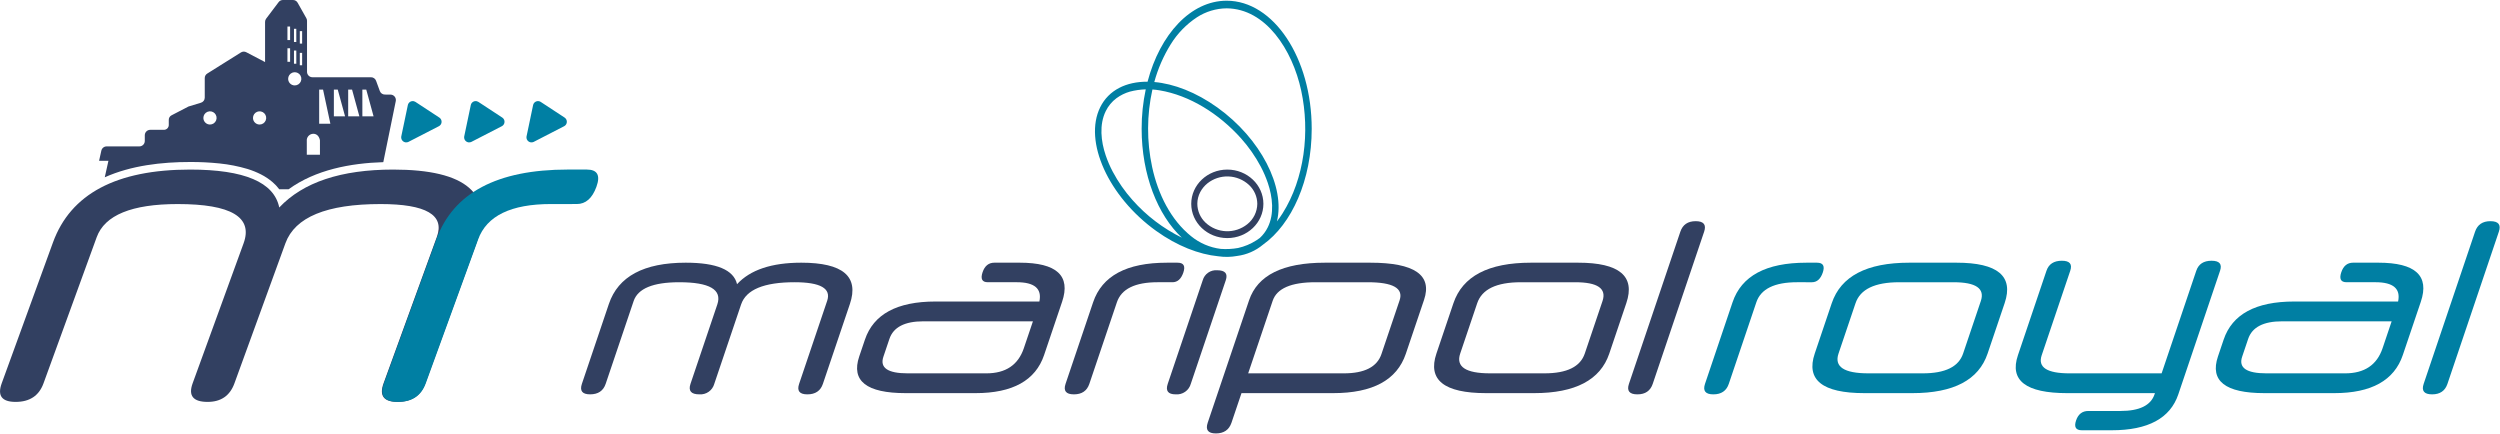 <svg width="6565" height="1139" viewBox="0 0 6565 1139" fill="none" xmlns="http://www.w3.org/2000/svg">
<g clip-path="url(#clip0_1_19761)">
<path fill-rule="evenodd" clip-rule="evenodd" d="M4719.43 741.13C4659.77 741.13 4624.02 758.67 4612.17 793.75L4539.81 1008C4533.6 1026.39 4520.08 1035.58 4499.27 1035.58C4478.46 1035.58 4471.15 1026.39 4477.36 1008L4549.69 793.76C4573.09 724.486 4637.59 689.85 4743.19 689.85H4771.52C4787.4 689.85 4792.45 698.403 4786.68 715.51C4780.91 732.616 4771.36 741.167 4758.05 741.16L4719.43 741.13Z" fill="#007FA3"/>
<path fill-rule="evenodd" clip-rule="evenodd" d="M5219.44 928.45C5196.04 997.73 5130.26 1032.37 5022.1 1032.37H4895.88C4785.56 1032.37 4742.1 997.73 4765.5 928.45L4810.13 796.31C4834.13 725.33 4901.92 689.837 5013.51 689.83H5137.81C5245.98 689.83 5288.15 725.11 5264.32 795.67L5219.44 928.45ZM5201.64 790.55C5212.76 757.623 5188.92 741.16 5130.11 741.16H4987.16C4923.2 741.16 4885.01 759.547 4872.59 796.32L4827.95 928.46C4816.26 963.08 4842.39 980.39 4906.35 980.39H5049.35C5108.17 980.39 5143.42 963.08 5155.11 928.46L5201.64 790.55Z" fill="#007FA3"/>
<path fill-rule="evenodd" clip-rule="evenodd" d="M5720.24 1035.57C5699.01 1098.43 5640.74 1129.86 5545.45 1129.87H5466.89C5451.01 1129.87 5445.96 1121.32 5451.74 1104.21C5457.37 1087.54 5468.12 1079.21 5484.01 1079.21H5568.35C5618.15 1079.21 5647.96 1064.67 5657.78 1035.59L5658.86 1032.39H5428.73C5319.87 1032.39 5276.64 999.247 5299.04 932.96L5374.04 711.02C5379.97 693.48 5393.45 684.71 5414.47 684.71C5435.07 684.71 5442.4 693.48 5436.47 711.02L5361.47 932.96C5350.8 964.613 5375.24 980.436 5434.77 980.43H5676.42L5767.42 711.02C5773.34 693.48 5786.71 684.71 5807.53 684.71C5828.35 684.71 5835.8 693.48 5829.87 711.02L5720.24 1035.57Z" fill="#007FA3"/>
<path fill-rule="evenodd" clip-rule="evenodd" d="M6309.81 932.3C6287.27 999.013 6227.27 1032.37 6129.81 1032.37H5946.36C5843.34 1032.37 5802.67 1000.29 5824.36 936.12L5839.3 891.86C5861.84 825.147 5923.54 791.79 6024.41 791.79H6297.41C6304.53 758.01 6284.7 741.12 6237.91 741.12H6161.91C6146.89 741.12 6142.34 732.35 6148.26 714.81C6153.89 698.143 6164.22 689.81 6179.26 689.81H6245.58C6343.02 689.81 6380.18 724.02 6357.06 792.44L6309.81 932.3ZM6280.47 843.78H5992.67C5943.73 843.78 5914.06 859.173 5903.67 889.96L5887.86 936.79C5878.04 965.87 5899.31 980.41 5951.68 980.41H6158.37C6209.04 980.41 6241.81 958.387 6256.69 914.34L6280.47 843.78Z" fill="#007FA3"/>
<path fill-rule="evenodd" clip-rule="evenodd" d="M6427 1008C6420.79 1026.39 6407.39 1035.58 6386.79 1035.58C6365.75 1035.58 6358.34 1026.39 6364.55 1008L6499.55 608.39C6505.76 590.003 6519.17 580.81 6539.78 580.81C6560.8 580.81 6568.21 590.003 6562 608.39L6427 1008Z" fill="#007FA3"/>
<path fill-rule="evenodd" clip-rule="evenodd" d="M2160.93 1008C2154.72 1026.39 2141.1 1035.58 2120.08 1035.58C2099.47 1035.58 2092.27 1026.39 2098.49 1008L2172.16 789.89C2183.13 757.39 2154.61 741.14 2086.59 741.14C2006.08 741.14 1959.25 760.596 1946.12 799.51L1875.7 1008C1873.37 1016.44 1868.18 1023.8 1861.01 1028.83C1853.85 1033.86 1845.16 1036.25 1836.43 1035.57C1814.76 1035.57 1807.03 1026.38 1813.24 1008L1883.65 799.53C1896.8 760.624 1863.46 741.167 1783.65 741.16C1714.98 741.16 1675.08 757.623 1663.94 790.55L1590.5 1007.97C1584.28 1026.36 1570.66 1035.55 1549.64 1035.55C1529.04 1035.55 1521.85 1026.36 1528.06 1007.97L1598.9 798.22C1623.31 725.96 1690.61 689.827 1800.81 689.82C1881.85 689.82 1926.74 708.636 1935.47 746.27C1970.09 708.643 2026.29 689.827 2104.08 689.82C2213.66 689.82 2256.24 725.953 2231.83 798.22L2160.93 1008Z" fill="#324061"/>
<path fill-rule="evenodd" clip-rule="evenodd" d="M2741.81 932.3C2719.28 999.013 2659.28 1032.37 2561.81 1032.37H2378.32C2275.29 1032.37 2234.62 1000.29 2256.32 936.12L2271.32 891.86C2293.85 825.147 2355.55 791.79 2456.43 791.79H2729.43C2736.54 758.01 2716.7 741.12 2669.93 741.12H2593.93C2578.91 741.12 2574.36 732.35 2580.28 714.81C2585.91 698.143 2596.25 689.81 2611.28 689.81H2677.6C2775.04 689.81 2812.2 724.02 2789.08 792.44L2741.81 932.3ZM2712.47 843.78H2424.6C2375.67 843.78 2346.01 859.173 2335.6 889.96L2319.78 936.79C2309.96 965.87 2331.23 980.41 2383.6 980.41H2590.3C2640.97 980.41 2673.74 958.387 2688.62 914.34L2712.47 843.78Z" fill="#324061"/>
<path fill-rule="evenodd" clip-rule="evenodd" d="M3040.24 741.13C2980.58 741.13 2944.83 758.67 2932.98 793.75L2860.62 1008C2854.4 1026.39 2840.89 1035.58 2820.08 1035.58C2799.27 1035.58 2791.97 1026.39 2798.16 1008L2870.53 793.76C2893.93 724.486 2958.43 689.85 3064.02 689.85H3092.36C3108.24 689.85 3113.29 698.403 3107.51 715.51C3101.73 732.616 3092.18 741.16 3078.85 741.14L3040.24 741.13Z" fill="#324061"/>
<path fill-rule="evenodd" clip-rule="evenodd" d="M3127.01 1008C3124.64 1016.47 3119.39 1023.86 3112.17 1028.89C3104.95 1033.92 3096.21 1036.29 3087.44 1035.58C3067.26 1035.58 3060.28 1026.39 3066.49 1008L3158.35 736C3160.63 727.904 3165.65 720.852 3172.55 716.052C3179.46 711.252 3187.82 709.003 3196.2 709.691C3217.24 709.691 3224.8 718.46 3218.87 736L3127.01 1008Z" fill="#324061"/>
<path fill-rule="evenodd" clip-rule="evenodd" d="M3691.66 929.09C3668.4 997.943 3604.83 1032.37 3500.96 1032.37H3260.15L3233.93 1109.98C3227.58 1128.79 3213.89 1138.2 3192.85 1138.19C3172.25 1138.19 3165.13 1128.79 3171.49 1109.98L3280.04 788.62C3302.28 722.773 3368.56 689.847 3478.88 689.84H3598.67C3714.57 689.84 3761.54 722.34 3739.58 787.34L3691.66 929.09ZM3675.36 788.61C3686.03 756.97 3658.1 741.15 3591.58 741.15H3454.45C3390.49 741.15 3353.02 757.4 3342.04 789.9L3277.69 980.41H3528.81C3583.33 980.41 3616.29 963.52 3627.7 929.74L3675.36 788.61Z" fill="#324061"/>
<path fill-rule="evenodd" clip-rule="evenodd" d="M4225.97 928.45C4202.58 997.73 4136.8 1032.37 4028.63 1032.37H3902.41C3792.09 1032.37 3748.63 997.73 3772.04 928.45L3816.67 796.31C3840.67 725.33 3908.46 689.837 4020.05 689.83H4144.32C4252.49 689.83 4294.66 725.11 4270.83 795.67L4225.97 928.45ZM4208.2 790.55C4219.32 757.623 4195.48 741.16 4136.67 741.16H3993.67C3929.72 741.16 3891.53 759.547 3879.1 796.32L3834.47 928.46C3822.77 963.08 3848.9 980.39 3912.86 980.39H4055.86C4114.66 980.39 4149.91 963.08 4161.61 928.46L4208.2 790.55Z" fill="#324061"/>
<path fill-rule="evenodd" clip-rule="evenodd" d="M4340.08 1008C4333.86 1026.39 4320.45 1035.58 4299.85 1035.58C4278.82 1035.58 4271.41 1026.39 4277.61 1008L4412.61 608.39C4418.82 590.003 4432.23 580.81 4452.84 580.81C4473.87 580.81 4481.28 590.003 4475.07 608.39L4340.08 1008Z" fill="#324061"/>
<path fill-rule="evenodd" clip-rule="evenodd" d="M3103.5 624.1C3054.37 599.921 3010.41 566.416 2974.07 525.45C2953.83 502.813 2936.4 477.819 2922.14 451.01C2914.8 437.129 2908.58 422.688 2903.53 407.82C2891.15 371.39 2886.16 327.25 2903.81 291.63C2910.32 278.314 2919.92 266.746 2931.81 257.89C2942.48 250.059 2954.46 244.197 2967.19 240.58C2980.77 237.042 2994.7 235.049 3008.73 234.64C3001.5 268.693 2997.88 303.417 2997.95 338.23C2997.91 458.91 3040.12 564.75 3103.5 624.1ZM3026.25 235C3032.48 235.411 3038.68 236.138 3044.83 237.18C3124.2 250.39 3200.98 298.63 3258.9 363.18C3279.13 385.816 3296.57 410.806 3310.83 437.61C3318.17 451.493 3324.39 465.938 3329.43 480.81C3341.82 517.24 3346.81 561.38 3329.16 596.99C3323.98 607.489 3316.91 616.945 3308.31 624.89C3305.35 627.03 3302.35 629.093 3299.31 631.08C3284.55 640.583 3268.24 647.411 3251.11 651.25C3236.08 653.902 3220.78 654.688 3205.55 653.59C3176.98 649.987 3150 638.4 3127.71 620.16C3075.12 577.81 3041.03 510.65 3025.52 438.58C3011.09 371.454 3011.34 302.002 3026.25 234.98V235ZM3353.15 581.5C3375.66 491.66 3310.83 363.91 3196.66 282.14C3140.81 242.14 3082.56 219.89 3031.17 215.39C3040.67 180.476 3055.2 147.128 3074.29 116.39C3091.82 87.991 3115.33 63.76 3143.19 45.39C3166.42 30.29 3193.48 22.134 3221.19 21.88C3323.84 22.66 3393.89 130.72 3416.96 237.88C3440.37 346.64 3425.51 468.88 3368.18 560.02C3363.54 567.431 3358.51 574.591 3353.11 581.47L3353.15 581.5ZM3013.5 214.55C2957.41 214.16 2911.5 236.48 2889.17 281.55C2844.9 371.12 2910.78 516.61 3036.31 606.55C3091.25 645.89 3148.48 668.06 3199.24 673.02C3215.73 675.447 3232.5 675.133 3248.88 672.09C3273.79 668.891 3297.26 658.646 3316.54 642.56C3392.21 588.7 3444.54 472.69 3444.54 338.26C3444.54 152.48 3344.54 1.88 3221.21 1.88C3126.91 1.84 3046.23 90 3013.5 214.51V214.55Z" fill="#007FA3"/>
<path fill-rule="evenodd" clip-rule="evenodd" d="M3170.56 481.61C3162.87 487.844 3156.52 495.56 3151.87 504.3C3146.84 513.8 3144.2 524.381 3144.17 535.13C3144.22 544.462 3146.18 553.685 3149.93 562.233C3153.67 570.781 3159.13 578.474 3165.95 584.84C3180.67 598.49 3199.79 606.408 3219.85 607.155C3239.91 607.902 3259.58 601.428 3275.27 588.91C3283.36 582.502 3289.92 574.376 3294.49 565.12C3299.05 555.864 3301.5 545.709 3301.66 535.39C3301.61 526.057 3299.65 516.835 3295.9 508.287C3292.16 499.739 3286.7 492.046 3279.88 485.68C3265.16 472.03 3246.04 464.112 3225.98 463.363C3205.92 462.615 3186.25 469.085 3170.56 481.6V481.61ZM3222.92 445.32C3170.6 445.32 3128.18 485.59 3128.18 535.26C3128.18 584.93 3170.6 625.2 3222.92 625.2C3275.24 625.2 3317.67 584.93 3317.67 535.26C3317.67 485.59 3275.25 445.32 3222.92 445.32Z" fill="#324061"/>
<path fill-rule="evenodd" clip-rule="evenodd" d="M1116.98 1006.68C1105.17 1039.13 1080.77 1055.35 1043.8 1055.35C1007.58 1055.35 995.377 1039.13 1007.19 1006.68L1147.26 621.85C1168.14 564.516 1118.81 535.85 999.26 535.85C857.753 535.85 774.5 570.183 749.5 638.85L615.6 1006.71C603.793 1039.16 580.337 1055.38 545.23 1055.38C507.137 1055.38 493.997 1039.16 505.81 1006.71L639.7 638.85C664.693 570.183 607.027 535.85 466.7 535.85C345.967 535.85 275.027 564.903 253.88 623.01L114.22 1006.71C102.413 1039.16 78.023 1055.38 41.05 1055.38C4.83 1055.38 -7.373 1039.16 4.44 1006.71L139.14 636.58C185.56 509.06 305.617 445.3 499.31 445.3C641.77 445.3 719.77 478.5 733.31 544.9C795.977 478.5 895.684 445.3 1032.43 445.3C1225.06 445.3 1298.17 509.06 1251.76 636.58L1116.98 1006.68Z" fill="#324061"/>
<path fill-rule="evenodd" clip-rule="evenodd" d="M1446.74 535.82C1341.86 535.82 1278.16 566.746 1255.63 628.6L1118.04 1006.66C1106.23 1039.11 1082.03 1055.34 1045.42 1055.34C1008.81 1055.34 996.423 1039.11 1008.25 1006.66L1145.81 628.6C1190.31 506.36 1305.37 445.24 1490.98 445.24H1540.81C1568.73 445.24 1577.2 460.33 1566.21 490.51C1555.22 520.69 1538.03 535.783 1514.64 535.79L1446.74 535.82Z" fill="#007FA3"/>
<path fill-rule="evenodd" clip-rule="evenodd" d="M1152.87 331.231L1072.13 372.81C1069.96 373.78 1067.57 374.149 1065.21 373.876C1062.84 373.603 1060.6 372.698 1058.71 371.257C1056.82 369.816 1055.35 367.892 1054.46 365.688C1053.57 363.483 1053.29 361.081 1053.65 358.731L1071.08 275.57C1071.47 273.897 1072.19 272.316 1073.2 270.92C1074.2 269.524 1075.47 268.34 1076.93 267.435C1078.39 266.529 1080.02 265.921 1081.71 265.644C1083.41 265.367 1085.15 265.427 1086.82 265.82C1088.21 266.149 1089.53 266.699 1090.74 267.45L1154.05 309C1156.9 311.015 1158.83 314.078 1159.42 317.518C1160.01 320.957 1159.21 324.49 1157.2 327.34C1156.06 328.939 1154.58 330.268 1152.87 331.231Z" fill="#007FA3"/>
<path fill-rule="evenodd" clip-rule="evenodd" d="M1318.16 331.231L1237.43 372.81C1235.26 373.783 1232.87 374.153 1230.5 373.881C1228.14 373.609 1225.89 372.705 1224 371.264C1222.11 369.823 1220.64 367.898 1219.75 365.692C1218.86 363.487 1218.58 361.082 1218.94 358.731L1236.37 275.57C1237.17 272.191 1239.27 269.266 1242.22 267.438C1245.17 265.609 1248.73 265.028 1252.11 265.82C1253.5 266.149 1254.82 266.699 1256.03 267.45L1319.33 309C1321.15 310.282 1322.61 312.003 1323.58 314.003C1324.55 316.003 1325 318.218 1324.88 320.439C1324.77 322.659 1324.09 324.814 1322.91 326.701C1321.74 328.589 1320.1 330.147 1318.16 331.231V331.231Z" fill="#007FA3"/>
<path fill-rule="evenodd" clip-rule="evenodd" d="M1481.81 331.23L1401.07 372.809C1398.9 373.78 1396.51 374.149 1394.15 373.876C1391.79 373.602 1389.54 372.697 1387.65 371.256C1385.76 369.816 1384.29 367.892 1383.4 365.687C1382.51 363.483 1382.23 361.08 1382.59 358.73L1400.01 275.57C1400.49 273.546 1401.44 271.664 1402.79 270.081C1404.13 268.497 1405.84 267.258 1407.76 266.464C1409.68 265.671 1411.77 265.347 1413.84 265.518C1415.91 265.689 1417.91 266.352 1419.68 267.45L1482.99 309C1484.8 310.285 1486.26 312.008 1487.23 314.008C1488.19 316.009 1488.64 318.221 1488.52 320.44C1488.4 322.659 1487.73 324.811 1486.55 326.698C1485.38 328.584 1483.75 330.144 1481.81 331.23V331.23Z" fill="#007FA3"/>
<path fill-rule="evenodd" clip-rule="evenodd" d="M754.81 69.71H761.81V105.25H754.81V69.71ZM771.98 75.64H778.1V110.34H771.98V75.64ZM787.29 81.77H793.41V114.43H787.3L787.29 81.77ZM754.81 126.71H761.81V162.26H754.81V126.71ZM771.98 132.651H778.1V167.35H771.98V132.651ZM787.29 138.781H793.41V171.441H787.3L787.29 138.781ZM756.66 206.981C756.66 203.55 757.677 200.195 759.583 197.342C761.489 194.489 764.199 192.265 767.368 190.952C770.538 189.638 774.026 189.295 777.391 189.963C780.757 190.632 783.848 192.283 786.275 194.708C788.702 197.134 790.355 200.224 791.026 203.589C791.696 206.954 791.354 210.442 790.042 213.613C788.731 216.783 786.508 219.494 783.657 221.402C780.805 223.309 777.451 224.329 774.02 224.331C771.741 224.332 769.484 223.883 767.378 223.012C765.271 222.141 763.358 220.864 761.745 219.252C760.133 217.641 758.854 215.728 757.982 213.622C757.109 211.517 756.66 209.26 756.66 206.981V206.981ZM534.06 309.661C534.06 306.227 535.079 302.87 536.987 300.015C538.895 297.16 541.606 294.934 544.779 293.621C547.952 292.307 551.443 291.965 554.811 292.635C558.178 293.306 561.272 294.959 563.699 297.388C566.127 299.817 567.779 302.912 568.448 306.28C569.117 309.648 568.771 313.139 567.456 316.311C566.14 319.483 563.914 322.194 561.058 324.1C558.201 326.006 554.844 327.022 551.41 327.02C546.81 327.02 542.399 325.193 539.145 321.942C535.892 318.69 534.063 314.28 534.06 309.68V309.661ZM664.34 309.661C664.342 306.23 665.361 302.876 667.269 300.024C669.177 297.172 671.887 294.95 675.057 293.638C678.228 292.326 681.716 291.984 685.081 292.655C688.446 293.325 691.537 294.979 693.962 297.406C696.387 299.833 698.039 302.924 698.708 306.289C699.376 309.655 699.032 313.142 697.719 316.312C696.405 319.482 694.181 322.191 691.328 324.097C688.475 326.003 685.121 327.02 681.69 327.02V327.02C679.412 327.021 677.156 326.574 675.051 325.704C672.946 324.833 671.034 323.555 669.422 321.945C667.811 320.334 666.533 318.423 665.661 316.319C664.789 314.214 664.34 311.958 664.34 309.68V309.661ZM805.66 406.26V366.64C806.163 362.433 808.185 358.555 811.348 355.736C814.51 352.916 818.593 351.349 822.83 351.331C838.14 351.331 840.18 368.691 840.18 368.691V406.27L805.66 406.26ZM838.14 235.331H848.35L867.56 324.97H838.14V235.331ZM876.74 235.331H886.95L906.15 305.52H876.74V235.331ZM914.32 235.331H924.53L943.73 305.52H914.32V235.331ZM951.54 235.331H961.81L981.01 305.52H951.6L951.54 235.331ZM275.12 465.56C344.65 434.4 425.12 425.401 499.25 425.401C525.104 425.287 550.944 426.565 576.66 429.231C601.526 431.759 626.101 436.614 650.06 443.731C662.218 447.462 674.031 452.233 685.37 457.991C696.392 463.563 706.691 470.461 716.04 478.531C722.429 483.996 728.175 490.168 733.17 496.93H757.96C828.71 445.65 920.32 428.5 1006.54 425.81L1039.29 265.531C1039.67 263.695 1039.68 261.803 1039.32 259.964C1038.96 258.125 1038.25 256.375 1037.22 254.812C1036.18 253.249 1034.85 251.904 1033.3 250.856C1031.75 249.807 1030.01 249.075 1028.17 248.701C1027.27 248.519 1026.36 248.422 1025.44 248.411L1010.71 248.321C1007.8 248.341 1004.95 247.452 1002.57 245.778C1000.18 244.104 998.38 241.728 997.41 238.981L987.6 212.21C986.626 209.45 984.812 207.064 982.411 205.389C980.011 203.714 977.147 202.833 974.22 202.871H820.5C816.717 202.868 813.09 201.363 810.416 198.687C807.742 196.011 806.24 192.383 806.24 188.6V54.701C806.273 52.245 805.641 49.826 804.41 47.701L781.66 7.281C780.454 5.046 778.658 3.185 776.469 1.9C774.279 0.615 771.779 -0.045 769.24 -0.009H742.99C740.78 -0.039 738.595 0.459 736.617 1.446C734.639 2.432 732.926 3.877 731.62 5.661L698.92 48.981C697.011 51.433 695.998 54.464 696.05 57.571V163L646.81 137.201C644.615 136.004 642.136 135.424 639.638 135.523C637.14 135.621 634.715 136.395 632.62 137.76L544.26 193.151C542.215 194.39 540.53 196.143 539.374 198.237C538.217 200.33 537.63 202.689 537.67 205.081V256.31C537.703 259.338 536.742 262.293 534.937 264.724C533.131 267.155 530.578 268.927 527.67 269.77L495.03 279.68L450.45 302.81C448.232 303.922 446.374 305.64 445.091 307.763C443.808 309.887 443.152 312.329 443.2 314.81V328.21C443.198 331.583 441.857 334.817 439.472 337.202C437.087 339.586 433.853 340.927 430.48 340.93H394.48C390.7 340.93 387.074 342.432 384.4 345.104C381.726 347.776 380.223 351.4 380.22 355.18V370.18C380.22 372.052 379.851 373.907 379.135 375.636C378.418 377.366 377.367 378.937 376.043 380.26C374.719 381.584 373.147 382.634 371.417 383.349C369.686 384.065 367.832 384.431 365.96 384.43H280.1C276.827 384.413 273.648 385.525 271.098 387.578C268.548 389.63 266.783 392.499 266.1 395.701L260.22 422.201H284.75L275.12 465.56Z" fill="#324061"/>
</g>
<defs>
<clipPath id="clip0_1_19761">
<rect width="6564.11" height="1138.19" fill="white"/>
</clipPath>
</defs>
</svg>
